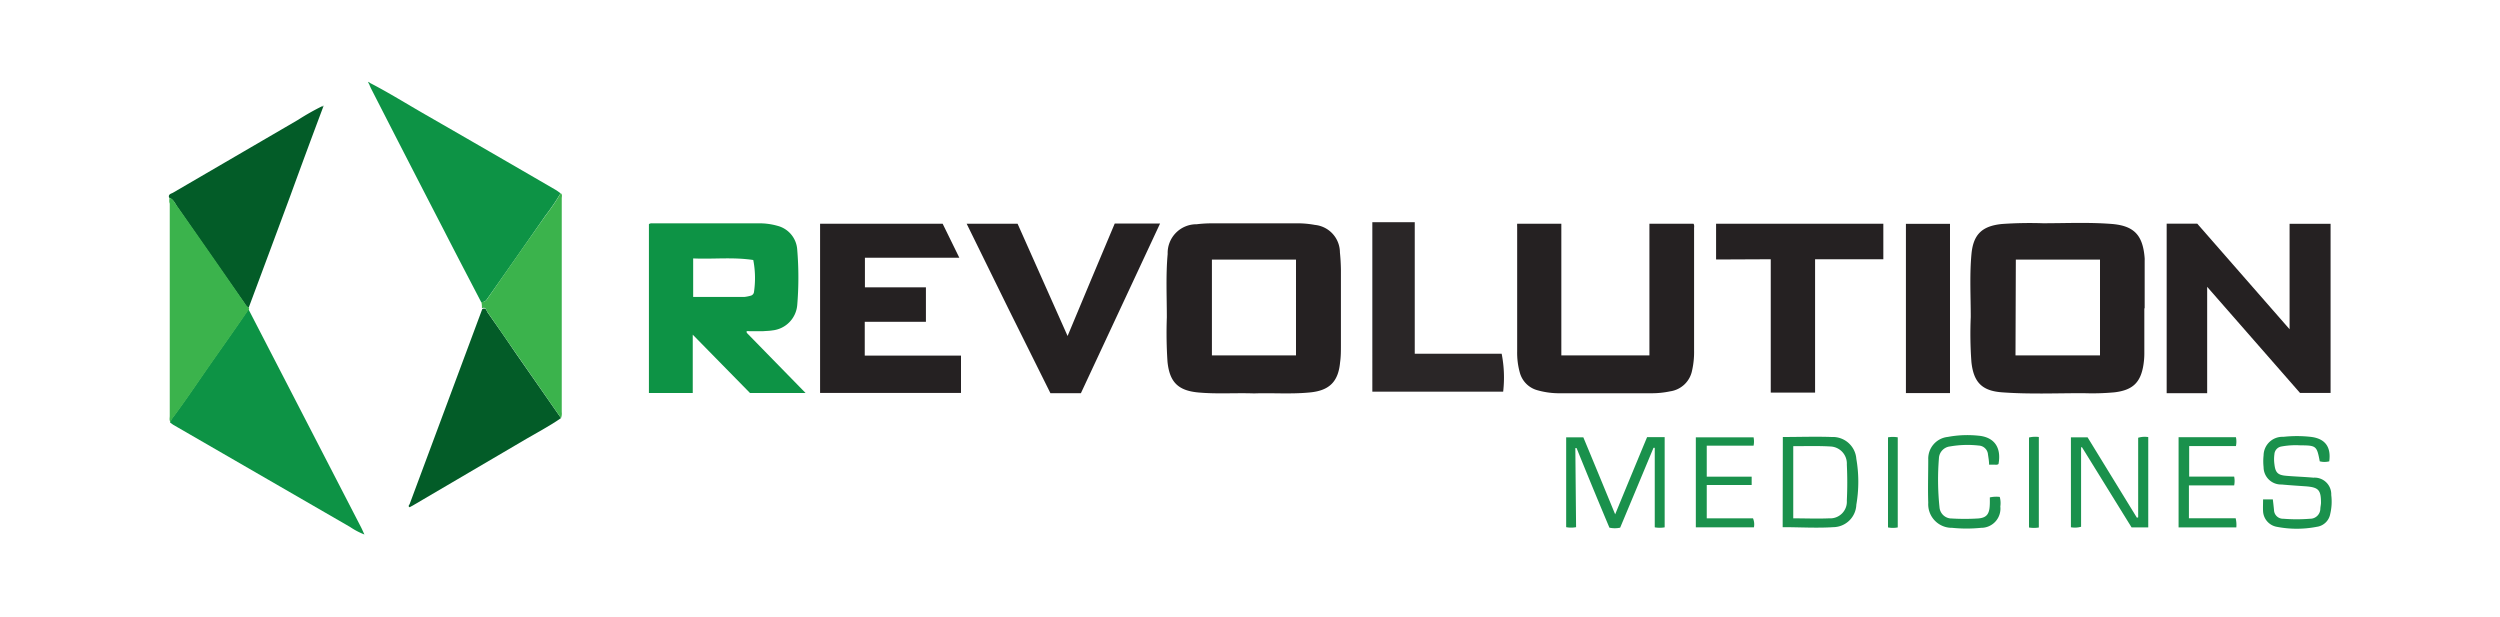 <svg id="Layer_1" data-name="Layer 1" xmlns="http://www.w3.org/2000/svg" viewBox="0 0 300 74"><defs><style>.cls-1{fill:#252122;}.cls-2{fill:#0d9345;}.cls-3{fill:#035c28;}.cls-4{fill:#3bb34c;}.cls-5{fill:#1a914c;}.cls-6{fill:#2a2627;}</style></defs><path class="cls-1" d="M150.49,47.21c-2.22-.08-4.45.09-6.66-.11-2.45-.22-3.48-1.24-3.73-3.69a52.7,52.7,0,0,1-.08-5.33c0-2.53-.13-5.07.1-7.6a3.45,3.45,0,0,1,3.48-3.57,15.36,15.36,0,0,1,1.79-.11c3.38,0,6.76,0,10.14,0a11.44,11.44,0,0,1,2.26.19,3.33,3.33,0,0,1,3,3.3c.07.68.11,1.37.12,2.06,0,3,0,6,0,9.07,0,.69,0,1.38-.1,2.06-.21,2.31-1.28,3.38-3.59,3.61S152.73,47.13,150.49,47.21Zm-5.06-16.06v11.5h10.09V31.15Z"/><path class="cls-1" d="M257.32,37c0,1.82,0,3.65,0,5.47a8.91,8.91,0,0,1-.1,1.26c-.33,2.18-1.3,3.09-3.49,3.35a29,29,0,0,1-3.73.1c-3.24,0-6.49.14-9.74-.1-2.42-.17-3.43-1.21-3.69-3.64a46.31,46.31,0,0,1-.08-5.4c0-2.53-.15-5.07.09-7.6.23-2.33,1.29-3.32,3.64-3.56a47.71,47.71,0,0,1,4.93-.09c2.74,0,5.48-.13,8.21.08s3.79,1.34,4,4.12a2.44,2.44,0,0,1,0,.27V37Zm-15.46,5.65H252V31.15h-10.1Z"/><path class="cls-2" d="M89.67,40l7,7.16H90l-6.87-7v7H77.87V26.9c.19-.15.42-.09.63-.1H91a7.86,7.86,0,0,1,2.3.3A3.16,3.16,0,0,1,95.67,30a40.28,40.28,0,0,1,0,6.59,3.34,3.34,0,0,1-3,3.06c-.35.06-.71.06-1.06.09-.57,0-1.13,0-1.7,0C89.74,39.73,89.43,39.68,89.67,40Zm.72-8.8c-2.45-.37-4.83-.08-7.21-.19v4.62c2.09,0,4.13,0,6.17,0a4.68,4.68,0,0,0,.71-.14.53.53,0,0,0,.41-.4A11.35,11.35,0,0,0,90.39,31.19Z"/><path class="cls-1" d="M197.93,42.65V26.85h5.29c.13.18.06.41.07.62V42.08a10.07,10.07,0,0,1-.24,2.38,3.13,3.13,0,0,1-2.63,2.5,10.69,10.69,0,0,1-2.18.23c-3.65,0-7.3,0-10.94,0a9.57,9.57,0,0,1-2.77-.35,3,3,0,0,1-2.16-2.16,8.86,8.86,0,0,1-.31-2.51V27.23a3,3,0,0,1,0-.38h5.3v15.8Z"/><path class="cls-1" d="M264.86,47.18H260V26.84h3.67l11.08,12.67V26.86h4.92V47.15H276L264.86,34.42Z"/><path class="cls-1" d="M103.77,38.62v4.05h11.55v4.48H98.41V26.85h14.71l2,4.08H103.79v3.55h7.32v4.14Z"/><path class="cls-2" d="M29.81,37.1,35.4,47.92l7.92,15.34c.13.25.24.52.41.88A8.6,8.6,0,0,1,42,63.23L20.83,51c-.15-.09-.29-.21-.43-.31a2.28,2.28,0,0,1,.43-.74c1.17-1.59,2.29-3.21,3.4-4.83C26.08,42.43,28,39.79,29.81,37.1Z"/><path class="cls-2" d="M44.35,9.93c2.25,1.16,4.4,2.5,6.59,3.76q7.88,4.53,15.73,9.09c.21.12.4.28.6.41a25.89,25.89,0,0,1-1.82,2.69c-2.32,3.34-4.66,6.68-7,10a.72.72,0,0,1-.71.37c-1.49-2.87-3-5.74-4.47-8.62q-4.38-8.47-8.74-17a6.72,6.72,0,0,1-.28-.67Z"/><path class="cls-1" d="M133.77,26.82h5.44l-9.5,20.36h-3.66Q121,37.09,116,26.85h6.11l6,13.47C130,35.76,131.89,31.3,133.77,26.82Z"/><path class="cls-3" d="M38.78,12.84q-2,5.32-3.94,10.65-2.49,6.72-5,13.44c-.3-.14-.43-.43-.61-.68q-4-5.7-7.94-11.4c-.28-.4-.45-.91-1-1.13-.13-.43.26-.47.48-.6l15-8.74a29.16,29.16,0,0,1,2.88-1.63Z"/><path class="cls-3" d="M67.32,50.17c-1.32.93-2.76,1.67-4.15,2.49l-13.63,8-.39.21c-.2-.12-.08-.25,0-.36q4.35-11.72,8.72-23.42c.47-.26.52.24.65.42,1.17,1.64,2.31,3.3,3.46,5Z"/><path class="cls-1" d="M205.93,31.14V26.85H226v4.26h-8.19v16h-5.32v-16Z"/><path class="cls-4" d="M20.34,23.72c.51.22.68.73,1,1.13q4,5.68,7.94,11.4c.18.25.31.54.61.68l0,.17c-1.84,2.69-3.73,5.33-5.58,8-1.11,1.62-2.23,3.24-3.4,4.83a2.28,2.28,0,0,0-.43.74c-.2-.23-.11-.5-.11-.76q0-12.73,0-25.48C20.28,24.2,20.32,24,20.34,23.72Z"/><path class="cls-4" d="M67.32,50.17l-5.38-7.74c-1.15-1.66-2.29-3.32-3.46-5-.13-.18-.18-.68-.65-.42,0-.25,0-.51-.07-.77a.72.72,0,0,0,.71-.37c2.32-3.35,4.66-6.69,7-10a25.89,25.89,0,0,0,1.82-2.69c.22.17.12.41.12.62V49.45A1.48,1.48,0,0,1,67.32,50.17Z"/><path class="cls-1" d="M234,47.17h-5.29V26.86H234Z"/><path class="cls-5" d="M189.13,63.26a3.19,3.19,0,0,1-1.19,0V52.48H190c1.25,3,2.51,6.06,3.82,9.24,1.3-3.16,2.56-6.21,3.83-9.26h2.11V63.28a3.39,3.39,0,0,1-1.19,0V53.74l-.15,0q-2,4.8-4,9.58a3,3,0,0,1-1.29,0q-2-4.75-3.94-9.55l-.15,0Z"/><path class="cls-5" d="M256.58,62.08V52.53a2.76,2.76,0,0,1,1.21-.08V63.29h-2l-5.95-9.62-.11,0v9.54a2.67,2.67,0,0,1-1.22.06V52.48h2l5.92,9.65Z"/><path class="cls-5" d="M213.94,52.44c2,0,3.94-.07,5.87,0a2.83,2.83,0,0,1,2.95,2.62,16.18,16.18,0,0,1,0,5.51A2.8,2.8,0,0,1,220,63.26c-2,.13-4,0-6.08,0Zm1.25,1.1V62.2c1.47,0,2.89.06,4.3,0a2,2,0,0,0,2.13-2.13c.07-1.44.07-2.89,0-4.33a2.05,2.05,0,0,0-1.94-2.16C218.21,53.49,216.72,53.54,215.19,53.54Z"/><path class="cls-5" d="M271.57,59.93h1.17c.05.43.1.85.14,1.26A1.08,1.08,0,0,0,274,62.25a20.11,20.11,0,0,0,3.2,0,1.22,1.22,0,0,0,1.24-1.16c0-.24.07-.48.08-.73,0-1.55-.28-1.88-1.81-2-1-.07-1.95-.13-2.92-.22a2.09,2.09,0,0,1-2.16-2.09,6.54,6.54,0,0,1,0-1.4A2.26,2.26,0,0,1,274,52.42a14.81,14.81,0,0,1,3.26,0c1.72.19,2.49,1.17,2.25,2.94a2.31,2.31,0,0,1-1.14,0c-.35-1.85-.41-1.91-2.35-1.92a9.43,9.43,0,0,0-2.25.14,1,1,0,0,0-.84.92,4.38,4.38,0,0,0,0,1.2c.11,1,.4,1.3,1.36,1.39s2.22.13,3.32.23a2,2,0,0,1,2.14,2.08,6.36,6.36,0,0,1-.12,2.26A1.9,1.9,0,0,1,278,63.22a12.55,12.55,0,0,1-4.77,0,2,2,0,0,1-1.66-1.84C271.54,60.91,271.57,60.45,271.57,59.93Z"/><path class="cls-5" d="M238.78,59.69a3.5,3.5,0,0,1,1.19-.06,2.83,2.83,0,0,1,.07,1.15,2.31,2.31,0,0,1-2.32,2.56,17.4,17.4,0,0,1-3.46,0,2.83,2.83,0,0,1-2.87-3c-.06-1.73,0-3.47,0-5.2a2.62,2.62,0,0,1,2.35-2.71,12.79,12.79,0,0,1,3.65-.15c1.93.16,2.8,1.43,2.43,3.4-.17.14-.38.07-.57.08s-.35,0-.56,0c0-.42-.07-.81-.13-1.2a1.16,1.16,0,0,0-1.09-1.09,12.09,12.09,0,0,0-3.45.1,1.5,1.5,0,0,0-1.35,1.44,31.75,31.75,0,0,0,.07,5.85,1.46,1.46,0,0,0,1.49,1.36,26.2,26.2,0,0,0,3.07,0c1.06-.06,1.42-.49,1.47-1.58C238.79,60.34,238.78,60,238.78,59.69Z"/><path class="cls-5" d="M268.1,57.19a2.73,2.73,0,0,1,0,1.06h-5.43v3.94h5.61a3.51,3.51,0,0,1,.08,1.1h-6.93V52.46h6.88a2.55,2.55,0,0,1,0,1.07H262.7v3.66Z"/><path class="cls-5" d="M210.43,52.48a2.56,2.56,0,0,1,0,1h-5.62V57.2h5.39v1h-5.39v4h5.55a1.84,1.84,0,0,1,.11,1.08H203.5V52.48Z"/><path class="cls-5" d="M227.73,63.29a3.07,3.07,0,0,1-1.17,0V52.48a3.52,3.52,0,0,1,1.17,0Z"/><path class="cls-5" d="M244.66,63.3a3.58,3.58,0,0,1-1.18,0V52.5a3.31,3.31,0,0,1,1.18-.06Z"/><path class="cls-3" d="M38.68,12.75l.1-.08c.07.05,0,.11,0,.17Z"/><path class="cls-2" d="M44.27,10c-.06,0-.1-.06-.06-.14s.11,0,.14.06Z"/><path class="cls-6" d="M180.38,47h-15.7V26.66h5.09V42.45H180.2A14.8,14.8,0,0,1,180.38,47Z"/></svg>